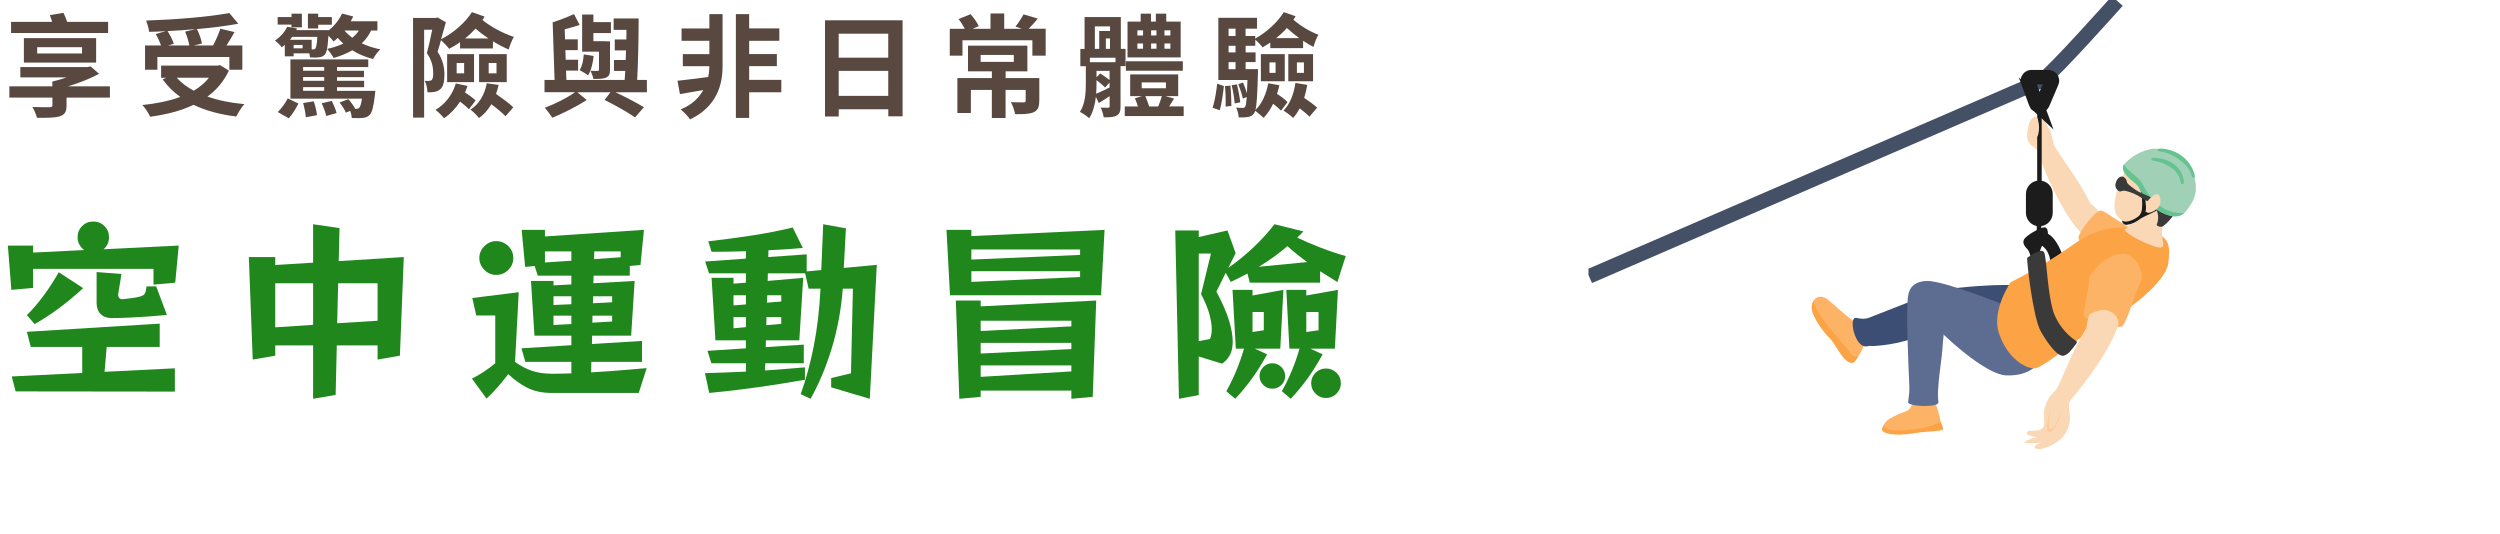 <?xml version="1.0" encoding="UTF-8"?>
<svg id="_圖層_1" data-name="圖層_1" xmlns="http://www.w3.org/2000/svg" width="515" height="110" xmlns:xlink="http://www.w3.org/1999/xlink" version="1.1" viewBox="0 0 515 110">
  <!-- Generator: Adobe Illustrator 30.0.0, SVG Export Plug-In . SVG Version: 2.1.1 Build 123)  -->
  <defs>
    <clipPath id="clippath">
      <rect x="327.22" width="125.14" height="92.49" fill="none"/>
    </clipPath>
    <clipPath id="clippath-1">
      <rect x="327.22" width="125.14" height="92.49" fill="none"/>
    </clipPath>
    <clipPath id="clippath-2">
      <rect x="421.69" y="84.18" width="2.97" height="4.93" fill="none"/>
    </clipPath>
  </defs>
  <g id="_グループ_6478" data-name="グループ_6478">
    <g clip-path="url(#clippath)">
      <g id="_グループ_6477" data-name="グループ_6477">
        <g id="_グループ_6476" data-name="グループ_6476">
          <g clip-path="url(#clippath-1)">
            <g id="_グループ_6475" data-name="グループ_6475">
              <path id="_パス_32364" data-name="パス_32364" d="M436.16.2s-12.96,14.57-15.54,16.38l-93.27,40.35" fill="none" stroke="#445066" stroke-miterlimit="10" stroke-width="3"/>
              <rect id="_長方形_6504" data-name="長方形_6504" x="419.57" y="45.05" width=".94" height="3.3" fill="#1c1c1c"/>
              <path id="_パス_32365" data-name="パス_32365" d="M418.51,50.01s3.9-.34,3.96,4.97l2.89-1.07s-1.55-5.57-4.16-5.98c-1.15-.3-2.32.4-2.62,1.55-.05.18-.07.36-.07.54" fill="#1c1c1c"/>
              <path id="_パス_32366" data-name="パス_32366" d="M384.36,70.1s-1.27,3.98-2.63,4.23-3.05-4.04-4.32-4.93-4.32-4.26-4.19-6.21,1.79-2.72,3.4-1.41,5.03,4.62,6,4.71,1.82,3.77,1.82,3.77" fill="#fdb365"/>
              <path id="_パス_32367" data-name="パス_32367" d="M381.27,72.86c-2.56-3.42-5.55-5.98-7.26-9.61-.3-.42-.41-.95-.3-1.45-.29.41-.46.9-.48,1.4-.13,1.95,2.53,5.38,3.66,6.44,1.3,1.22,2.98,5.53,4.84,5.09.37-.09.76-.83,1.09-1.31-.58.14-1.19-.08-1.56-.56" fill="#fca345"/>
              <path id="_パス_32368" data-name="パス_32368" d="M381.98,65.58c-.91.61.12,5.67,2.36,5.8.21.01.53-.13.75-.13.33,0,.65.05,1,.03,4.33-.26,8.56-1.42,12.42-3.43,5.98,1.77,17.24,3.59,20.8,1.54s4.42-4.77,4.22-6.04c-.05-.33-.5-.61-.73-.78-.55-.4-1.13-.76-1.73-1.09-1.53-.88-3.11-1.66-4.69-2.43-1.96-.95-15.28.31-16.9.77-.8.23-9.85,3.86-14.48,5.64-1.46.56-2.97-.26-3.01.11" fill="#3c4e74"/>
              <path id="_パス_32369" data-name="パス_32369" d="M393.77,82.44c.29.95-.21,1.96-1.15,2.29-1.65.64-5.4,1.95-4.32,3.62.68,1.06,4.01.91,6.56.43,1.47-.27,4.43-.03,4.75-.36.87-.89-1.21-6.25-1.21-6.25l-4.63.26Z" fill="#fdb365"/>
              <path id="_パス_32370" data-name="パス_32370" d="M389.19,88.53c-1.07-.31-1.21-.72-.86-1.42-.26.39-.85,1.15-.56,1.59.68,1.06,4.38.97,6.94.49,1.47-.28,5.18-.35,5.5-.68.24-.25-.2-.92-.45-1.66-3,1.86-9.51,1.99-10.58,1.68" fill="#fca345"/>
              <path id="_パス_32371" data-name="パス_32371" d="M397.83,57.98s-4.12-.78-4.74,2.8c-.5,2.89.02,13.65.24,19.07.05,1.27-.28,2.66-.25,3.17,1.24.85,5.83.79,6.21.01.08-.17-.15-1.2-.06-2.49.08-1.23.19-2.74.38-4.08.53-3.76.98-8.48.54-10.64-.05-2.78-.86-5.49-2.33-7.85" fill="#5c6d91"/>
              <path id="_パス_32372" data-name="パス_32372" d="M400.28,70.14c.13-1.44.09-2.89-.11-4.33-.02-1.75-.35-3.48-.98-5.12-1.7,1.24-2.36,3.47-1.61,5.44.5,1.44,1.9,2.88,2.71,4.01" fill="#5c6d91"/>
              <path id="_パス_32373" data-name="パス_32373" d="M413.75,63.16s-13.34-5.39-16.62-5.25c-2.93.12-4.76,2.31-.65,7.01s12.66,12.24,16.77,12.41,6.29-1.68,6.79-2.85-5.95-10.9-5.95-10.9" fill="#5c6d91"/>
              <path id="_パス_32374" data-name="パス_32374" d="M432.91,44.1c-.72-.82-1.5-1.58-2.35-2.26-2.31-4.99-7.5-11.34-7.52-12.26-.27-1.62-1.09-3.1-2.33-4.18-.27-.22-.55-.41-.86-.58-.28-.21-.6-.38-.93-.5-.55-.07-.83,1.01-.95,1.43-.27.75-.4,1.55-.39,2.35.02.61.25,1.19.64,1.66.39.45,1.09.64,1.36,1.18.33.65,3.5,10.03,8.05,15.86.57.73,4.82,5.14,5.79,5.04,1.3-.13-.7-5.17-.5-7.75" fill="#fbd8b5"/>
              <path id="_パス_32375" data-name="パス_32375" d="M420.59,25.47c-.02-.17-.02-.33,0-.5,0-.13.08-.24.19-.3.17-.04.34.04.44.18.09.12.15.25.2.39.17.42.37.82.61,1.21.18.27.35.55.49.85.3.95.28,1.96-.05,2.9" fill="#fbd8b5"/>
              <path id="_パス_32376" data-name="パス_32376" d="M441.62,50.81s-1.45-3.6-2.48-3.78-5.15-3.32-6.25-3.65-4.82,4.62-4.74,5.63,5.08,5.92,6.76,7.83c.87.99,3.3,1.32,5.19.37,1.74-.88,2.4-2.84,1.53-6.4" fill="#fdb365"/>
              <path id="_パス_32377" data-name="パス_32377" d="M438.79,46.97c-.36,0-5.55-1.07-11.55,3.31-4.15,2.95-8.52,5.58-13.07,7.88,0,0-3.93,5.76-2.42,10.39,1.69,5.17,5.37,7.34,7.34,7.34s11.64-8.51,15.31-10.03,11.82-7.79,12.27-11.64.18-5.37-3.4-6.45-4.48-.81-4.48-.81" fill="#fca345"/>
              <path id="_パス_32378" data-name="パス_32378" d="M418.34,53.2c-.06-.61-.25-1.2-.56-1.72-.42-.46-1.3-1.26-.84-2.14s3.26-2.42,4.14-2.51.84,1.35.74,1.91-1.86,2.19-1.58,3.77-1.91.7-1.91.7" fill="#1c1c1c"/>
              <path id="_パス_32379" data-name="パス_32379" d="M425.16,73.27c.6-.22,1.12-.61,1.49-1.13.24-.27.46-.55.67-.85.2-.21.37-.45.51-.7.07-.26-.17-.36-.34-.48-1.98-1.38-3.51-3.32-4.39-5.57-1.29-3.55-1.49-11.44-2-12.54s-3.3.97-3.49,1.1,1.16,12.41,2.84,15.26,3.49,5.17,4.72,4.91" fill="#3a3a3a"/>
              <path id="_パス_32380" data-name="パス_32380" d="M438.95,41.8s.38,4.89-1.07,5.33,6.2,4.32,7.39,3.82-.95-2.01.87-6.8l-7.2-2.35Z" fill="#fbd8b5"/>
              <path id="_パス_32381" data-name="パス_32381" d="M438.17,34.46s-3.86,6.93-2.14,9.85,9.54,3.34,11.52-.16-9.39-9.7-9.39-9.7" fill="#fbd8b5"/>
              <path id="_パス_32382" data-name="パス_32382" d="M447.93,43.99c1.33-2.34-3.72-5.73-6.95-7.82-.45.54-.79,1.07-.54,1.44,1.44,2.87,5.24,5.16,3.83,8.74.32.37.86.48,1.3.26.95-.71,1.76-1.6,2.36-2.62" fill="#3a3a3a"/>
              <path id="_パス_32383" data-name="パス_32383" d="M440.71,44.4c.32-.41.51-.92.54-1.44.12-1.39,0-2.8-.37-4.15.14-.2.66-.05.84.13s.13,1.03.15,1.27c.06.67.11,1.34.17,2.01.08.5.05,1.01-.09,1.49,1.25-.39,2.4-1.03,3.4-1.88.07-.05.16-.03.2.04,0,0,0,0,0,0,.1.17.14.38.1.58-.15.1-.29.2-.44.31-.38.27-.78.52-1.19.75-1.12.6-2.03.92-3.12,1.55-.79.66-1.74,1.1-2.76,1.25-.6.1-1.12-.59-.94-.86.99.69,3.09-.59,3.52-1.07" fill="#1c1c1c"/>
              <path id="_パス_32384" data-name="パス_32384" d="M437.77,33.62c1.51-1.56,3.48-2.61,5.62-2.98,3.42-.2,6.65,1.63,8.21,4.68,1.59,3.62.29,5.96-.37,6.9s-1.6,3.32-5.09,1.92c-4.68-1.87-4.74-5.18-6.28-6.39s-3.42-2.87-2.09-4.13" fill="#a0d1b6"/>
              <path id="_パス_32385" data-name="パス_32385" d="M441.34,37.85c-.83-1.45-2.95-2.52-3.81-3.95-.82,1.22.9,2.73,2.33,3.85,1.54,1.21,1.61,4.52,6.28,6.39,1.91.76,3.05.4,3.8-.24-4.09.17-6.77-2.38-8.61-6.05" fill="#64c38e"/>
              <path id="_パス_32386" data-name="パス_32386" d="M432.84,54.1s-2.79,2.7-2.56,3.73-1.14,6.03-1.02,7.16,6.94,2.73,7.85,2.27,2.73-6.94,3.87-9.21c.59-1.18-.02-3.56-1.61-4.94-1.47-1.28-3.54-1.15-6.51.99" fill="#fdb365"/>
              <path id="_パス_32387" data-name="パス_32387" d="M419.44,21.3l-1.64-4.45c-.14-.37.05-.77.42-.91.08-.03.16-.04.24-.04h3.53c.39,0,.71.32.71.71,0,.09-.02.19-.06.27l-1.89,4.45c-.15.36-.57.53-.93.37-.18-.08-.32-.22-.39-.41Z" fill="none" stroke="#1c1c1c" stroke-miterlimit="10" stroke-width="3"/>
              <path id="_長方形_6505" data-name="長方形_6505" d="M420.1,38.69h0c.7,0,1.26.56,1.26,1.26v3.9c0,.7-.56,1.26-1.26,1.26h0c-.7,0-1.26-.56-1.26-1.26v-3.9c0-.7.56-1.26,1.26-1.26Z" fill="none" stroke="#1c1c1c" stroke-miterlimit="10" stroke-width="3"/>
              <path id="_パス_32388" data-name="パス_32388" d="M430.45,64.77c-.36.9-.58,1.86-.65,2.83-3.01,4.6-5.65,12.36-6.42,12.87-1.23,1.09-2.05,2.57-2.31,4.19-.23,1.51.53,3.09-.61,3.76s-2.86-.11-2.93.77c-.04.44,1.03.79,2.12.83,0,0-3.43.9-2.37,1.21,1.05.15,2.12.12,3.16-.09,0,0-2.15.85-.98,1.28s3.9-.89,5.09-2c1.17-1.14,1.85-2.7,1.88-4.33-.12-1.21-.43-2.77-.05-3.4s7.35-8.45,9.89-15.4c.75-2.04-1.9-4.9-5.81-2.51" fill="#fbd8b5"/>
              <g id="_グループ_6474" data-name="グループ_6474" opacity=".64">
                <g id="_グループ_6473" data-name="グループ_6473">
                  <g clip-path="url(#clippath-2)">
                    <g id="_マスクグループ_6472" data-name="マスクグループ_6472" isolation="isolate">
                      <path id="_パス_32389" data-name="パス_32389" d="M422.51,84.18s-1.43,4.06-.5,4.86c.66.57,2.2-2.15,2.66-4.22" fill="#fcc48c"/>
                    </g>
                  </g>
                </g>
              </g>
              <path id="_パス_32390" data-name="パス_32390" d="M422.51,84.18s-.83,3.53-.24,4.16,1.82-2.16,2.4-3.53" fill="#fbd8b5"/>
              <path id="_パス_32391" data-name="パス_32391" d="M437.74,37.11c.11-.02.2.1.25.2.11.23.26.44.43.63.16.16.34.31.52.44l.37.28c.41.32.83.6,1.28.86.63.33,2.07.9,2.26,1.01.13.08.28.26.24.4-.03.08-.08.15-.14.21l-.24.26s-.05.05-.08.07c-.05.01-.1.01-.15,0-.54-.2-1.05-.47-1.5-.83-.86-.56-1.81-.98-2.8-1.24-.31-.11-.64-.14-.97-.1-.24.05-.35.18-.62.12-.68-.31-1-1.09-.73-1.78.2-.84.86-1.4,1.47-1.25.68.31,1,1.09.73,1.78-.1.57-.5,1.05-1.05,1.24-.04,0-.08,0-.11.01-.06,0-.12,0-.18,0" fill="#3a3a3a"/>
              <path id="_パス_32392" data-name="パス_32392" d="M442.33,41.49s2.64-3.34,2.73.03c.04,1.8-2.96,2.89-2.89,2.01-.07-.68-.02-1.38.16-2.04" fill="#fbd8b5"/>
              <path id="_パス_32393" data-name="パス_32393" d="M420.59,38.56h-.93v-16.71c.01-.16.13-.3.29-.33.31-.09.64.08.64.33v16.71Z" fill="#1c1c1c"/>
              <path id="_パス_32394" data-name="パス_32394" d="M418.97,24.1c.13-.1.3-.14.46-.09.25.09.34.39.39.65.28,1.01.3,2.09.04,3.11-.12.34-.36.7-.73.72-.29-.02-.55-.16-.74-.39-.36-.28-.56-.71-.54-1.16-.07-.55,0-1.11.22-1.62.21-.47.52-.88.9-1.22" fill="#fbd8b5"/>
              <path id="_パス_32395" data-name="パス_32395" d="M449.24,37.64c0,.18.16.32.34.31.05,0,.09-.01.13-.03.46-.15.09-5.03-5.82-5.42-.07,0-.14,0-.21.01-.12,0-.23.03-.34.06-.12.04-.19.18-.14.3,0,.03.02.05.04.08.11.13.41.13.58.18.36.1.87.18,1.22.3.85.29,1.66.7,2.39,1.23.78.56,1.36,1.36,1.67,2.26.07.24.12.48.16.73" fill="#64c38e"/>
              <path id="_パス_32396" data-name="パス_32396" d="M451.47,36.15s.15.6.58.46c.46-.15-.95-5.62-6.85-6.01-.07,0-.14,0-.21.01-.12,0-.23.03-.34.06-.12.04-.19.18-.14.3,0,.03.02.05.04.08.11.13.41.13.58.18.36.1.87.18,1.22.3.85.29,1.66.7,2.39,1.23.96.61,1.77,1.43,2.36,2.4.15.32.28.65.38.99" fill="#64c38e"/>
            </g>
          </g>
        </g>
      </g>
    </g>
  </g>
  <g>
    <path d="M22.63,20.11h-8.92v1.63c0,1.36-.41,1.91-1.49,2.25-1.08.3-2.6.28-4.6.28-.18-.69-.57-1.61-.94-2.23,1.33.05,3.13.05,3.52.05.46-.02.6-.11.6-.46v-1.52H1.93v-2.32h8.85v-.97h.02l-.02-.02c.97-.21,1.95-.51,2.9-.85H4.19v-2.14h13.89l.58-.14,1.75,1.54c-1.86.99-4.09,1.89-6.42,2.58h8.65v2.32ZM22.26,6.8H2.28v-2.3h8.46c-.14-.48-.3-.97-.48-1.38l2.81-.48c.3.57.55,1.24.76,1.86h8.44v2.3ZM4.92,12.89v-5.04h14.88v5.04H4.92ZM7.66,11.01h9.24v-1.29H7.66v1.29Z" fill="#58483f"/>
    <path d="M47.15,14.53c-1.04,2.25-2.55,4-4.42,5.36,2.21.78,4.78,1.31,7.61,1.56-.58.62-1.31,1.82-1.68,2.55-3.33-.41-6.3-1.2-8.78-2.41-2.64,1.26-5.7,2.02-8.95,2.46-.28-.64-1.03-1.86-1.61-2.41,2.87-.3,5.54-.83,7.82-1.68-1.4-.99-2.62-2.21-3.63-3.61l.76-.32h-1.08v-2.51h11.61l.51-.11,1.84,1.13ZM32.43,14.36h-2.55v-4.99h3.29c-.23-.71-.67-1.63-1.08-2.37l2.05-.58c-1.15.07-2.32.12-3.43.14-.05-.69-.37-1.72-.62-2.32,6.05-.21,12.97-.76,17.15-1.56l1.84,2.21c-2.48.46-5.45.83-8.51,1.1.46.92.9,2.14,1.03,2.97l-1.7.41h4c.55-1.06,1.15-2.41,1.49-3.45l2.92.69c-.53.97-1.13,1.91-1.66,2.76h3.27v4.99h-2.67v-2.62h-14.83v2.62ZM40.41,5.99c-1.93.18-3.93.32-5.89.41.53.85,1.06,1.89,1.29,2.62l-1.2.34h4.39c-.14-.8-.48-1.95-.87-2.85l2.28-.53ZM36.41,16.02c.94,1.04,2.12,1.91,3.5,2.67,1.22-.74,2.3-1.61,3.13-2.67h-6.62Z" fill="#58483f"/>
    <path d="M76.45,6.29c-.48,1.01-1.15,1.91-1.93,2.64,1.15.53,2.46.97,3.82,1.24-.53.46-1.17,1.38-1.49,1.98-1.56-.39-3.01-.99-4.28-1.79-1.15.67-2.44,1.17-3.84,1.59-.25-.48-.92-1.45-1.36-1.89-.11.58-.25.94-.44,1.17-.35.39-.76.53-1.22.57-.39.07-1.13.09-1.86.02,0-.23-.07-.53-.14-.83h-3.22v.62h-1.82v-2.37c-.21.18-.41.34-.62.51-.32-.44-.97-1.13-1.43-1.38,1.24-.83,2.07-1.86,2.55-2.85l2.02.34-.16.35h6.69v.05c1.15-.94,2.16-2.18,2.74-3.47l2.3.6c-.16.34-.32.67-.51.99h5.5v1.91h-1.31ZM60.05,5.07h-2.85v-1.56h2.85v-.69h2.14v2.81h-2.14v-.55ZM57.22,23.08c.78-.74,1.59-1.89,2.05-2.81l2.21,1.06c-.51,1.01-1.22,2.21-2,3.04l-2.25-1.29ZM64.47,10.18c.23,0,.39-.02.51-.21.16-.21.3-.85.39-2.37h-5.17c-.14.21-.3.41-.46.6h4.46v1.98h.28ZM77.32,18.71s-.05.6-.09.87c-.28,2.41-.58,3.59-1.08,4.09-.39.41-.85.55-1.4.62-.48.05-1.33.07-2.28.02-.02-.44-.14-.99-.32-1.47l-.9.37c-.23-.6-.8-1.47-1.31-2.09l1.82-.69c.55.62,1.13,1.4,1.4,1.98h-.02.28c.25,0,.41-.02.57-.18.21-.23.41-.78.58-1.91h-14.74v-8.09h16.03v1.59h-6.44v.76h5.56v1.31h-5.56v.76h5.59v1.31h-5.59v.76h7.91ZM62.33,9.26h-1.84v.69h1.84v-.69ZM62.44,13.81v.76h4.35v-.76h-4.35ZM66.79,15.88h-4.35v.76h4.35v-.76ZM62.44,18.71h4.35v-.76h-4.35v.76ZM64.63,20.87c.32.9.58,2.07.67,2.85l-2.3.44c-.05-.81-.3-2.02-.55-2.94l2.18-.35ZM65.55,5.86h-2.12v-3.04h2.12v.69h2.81v1.59h-2.81v.76ZM68.33,20.78c.41.78.83,1.82,1.01,2.51l-2.14.6c-.14-.71-.55-1.79-.92-2.62l2.05-.48ZM70.72,8.98c-.41-.37-.8-.76-1.15-1.17-.28.28-.57.51-.85.74-.23-.3-.64-.78-1.06-1.2-.09,1.22-.16,2.12-.3,2.74,1.22-.28,2.35-.64,3.36-1.1ZM70.97,6.29c.44.55.99,1.03,1.59,1.49.55-.44,1.01-.92,1.36-1.49h-2.94Z" fill="#58483f"/>
    <path d="M94.8,8.66c-.71.53-1.49.99-2.28,1.4-.34-.48-1.13-1.31-1.68-1.79-.25.87-.46,1.68-.69,2.39,1.15,1.77,1.4,3.4,1.4,4.76,0,1.49-.25,2.48-.92,3.01-.32.28-.74.44-1.22.51-.37.07-.87.07-1.36.07,0-.67-.21-1.68-.55-2.37.34.05.62.05.87.02.18,0,.39-.05.55-.18.25-.21.32-.71.32-1.38,0-1.08-.18-2.58-1.31-4.16.39-1.4.8-3.29,1.1-4.81h-1.66v18.1h-2.28V3.69h4.69l.37-.09,1.7.99c-.3,1.08-.64,2.3-.99,3.5,2.64-1.36,5.04-3.5,6.35-5.59l2.62.92c-.14.23-.3.48-.44.71,1.7,1.38,4.21,2.74,6.46,3.47-.41.69-.87,1.89-1.06,2.6-1.06-.46-2.18-1.03-3.24-1.7l-.02,1.49h-6.76v-1.33ZM96.3,17.68c-.14.46-.32.92-.51,1.36.8.53,1.7,1.17,2.18,1.66l-1.38,1.82c-.39-.46-1.1-1.06-1.82-1.59-.9,1.4-2,2.55-3.29,3.43-.37-.46-1.24-1.36-1.77-1.72,2.02-1.2,3.5-3.13,4.19-5.45l2.39.51ZM92.11,11.15h5.54v5.77h-5.54v-5.77ZM94.07,15.1h1.54v-2.12h-1.54v2.12ZM100.64,7.93c-.97-.64-1.89-1.33-2.67-2.05-.67.74-1.4,1.43-2.18,2.05h4.85ZM102.71,17.49c-.14.64-.3,1.27-.53,1.86,1.29.9,2.78,1.98,3.56,2.76l-1.61,1.84c-.64-.69-1.77-1.63-2.92-2.48-.67,1.15-1.52,2.12-2.53,2.85-.35-.46-1.24-1.38-1.77-1.72,1.82-1.17,2.92-3.1,3.36-5.45l2.44.34ZM98.69,11.15h5.7v5.77h-5.7v-5.77ZM100.67,15.1h1.61v-2.12h-1.61v2.12Z" fill="#58483f"/>
    <path d="M133.26,19.01h-6.48c2.16,1.01,4.46,2.21,5.86,3.08l-1.82,2.09c-1.47-1.01-4-2.48-6.28-3.59l1.22-1.59h-6.83l1.93,1.59c-1.98,1.31-4.83,2.74-7.08,3.66-.37-.57-1.04-1.47-1.54-2.05,2.02-.76,4.67-2.07,6.21-3.2h-6.28v-2.53h2.07l-.39-11.87c1.45-.46,3.22-1.15,4.39-1.7l1.17,2.23c-.97.35-2.05.62-3.08.9l.07,2.07h2.62v2.23h-2.55l.07,1.98h2.55v2.23h-2.48l.07,1.93h12c.05-.6.07-1.2.12-1.86h-2.32v-2.25h2.41c.02-.64.05-1.31.07-1.98h-2.32v-2.25h2.39c0-.67,0-1.31.02-1.98h-2.64v-2.35h5.15c0,4.09-.11,9.22-.3,12.67h2v2.53ZM122.29,11.54c-.16,1.52-.53,3.01-1.15,3.98-.37-.3-1.27-.83-1.75-1.08.58-.85.76-2.02.87-3.24l2.02.34ZM123.39,10.64h-3.47V3h2.32v1.56h3.61v2.25h-3.61v1.68h2.55v.02h.87v5.84c0,.94-.18,1.33-.8,1.63-.6.28-1.49.28-2.62.28-.09-.53-.37-1.2-.6-1.68.6.05,1.26.05,1.47.02.21,0,.28-.05.28-.25v-3.73Z" fill="#58483f"/>
    <path d="M146.14,2.91h2.71v10.72c0,3.75-1.13,8.3-6.69,10.97-.44-.67-1.31-1.54-1.95-2.07,2.32-.9,3.77-2.39,4.67-3.98l-4.81.83-.51-2.74c1.63-.18,3.93-.46,6.32-.78.18-.8.25-1.56.25-2.21v-.02h-5.47v-2.48h5.47v-2.74h-5.73v-2.55h5.73v-2.94ZM160.95,19.01h-6.62v5.29h-2.74V2.91h2.74v2.94h6.21v2.55h-6.21v2.74h5.7v2.48h-5.7v2.83h6.62v2.55Z" fill="#58483f"/>
    <path d="M185.93,4.18v19.78h-2.94v-1.45h-10.21v1.49h-2.83V4.18h15.98ZM172.77,6.94v4.94h10.21v-4.94h-10.21ZM182.98,19.75v-5.15h-10.21v5.15h10.21Z" fill="#58483f"/>
    <path d="M215.41,5.93v5.54h-2.74v-3.17h-14.4v3.17h-2.62v-5.54h3.1c-.35-.67-.83-1.43-1.29-2l2.48-1.01c.67.76,1.38,1.77,1.68,2.46l-1.24.55h3.66v-3.15h2.83v3.15h3.61l-1.29-.46c.57-.69,1.26-1.75,1.66-2.51l2.94.87c-.67.8-1.31,1.52-1.88,2.09h3.5ZM214.08,20.78c0,1.26-.25,1.93-1.17,2.35-.9.39-2.16.39-3.79.39-.14-.76-.51-1.79-.87-2.48,1.03.05,2.25.05,2.58.05.35,0,.46-.09.46-.34v-2.23h-4.14v5.79h-2.83v-5.79h-4.32v4.76h-2.78v-7.2h7.11v-1.38h-4.92v-5.29h12.23v5.29h-4.48v1.38h6.94v4.71ZM202.01,12.75h6.83v-1.43h-6.83v1.43Z" fill="#58483f"/>
    <path d="M230.83,13.63v8.28c0,.99-.16,1.54-.8,1.89-.6.35-1.45.37-2.67.37-.07-.58-.34-1.45-.62-2,.64.02,1.33.02,1.54.02.23,0,.3-.09.3-.3v-2.09c-.76.51-1.49.99-2.23,1.43l-.6-1.29c-.18,1.56-.58,3.22-1.38,4.42-.39-.39-1.4-1.08-1.91-1.31,1.13-1.72,1.22-4.05,1.22-5.89v-3.52h-1.13v-3.56h.87V3.51h7.47v6.55h.97v3.56h-1.03ZM229.79,11.9h-5.27v.92h5.27v-.92ZM225.54,10.06h.9v-3.68h2.23v-.94h-3.13v4.62ZM225.88,17.19c0,.67-.02,1.36-.07,2.12.78-.32,1.72-.78,2.76-1.29v-1.01l-.92,1.01c-.39-.39-1.1-1.01-1.77-1.52v.69ZM225.88,15.91l.78-.78c.67.44,1.4.94,1.91,1.36v-1.89h-2.69v1.31ZM228.66,10.06v-2.14h-.85v2.14h.85ZM243.84,21.93v1.98h-12.14v-1.98h2.71c-.18-.58-.39-1.17-.62-1.68l1.45-.44h-2.42v-4.48h9.89v4.48h-2.62l1.77.48c-.37.57-.69,1.13-1.01,1.63h2.99ZM243.66,14.57h-11.73v-1.95h11.73v1.95ZM243.22,11.83h-10.95v-7.38h2.71v-1.63h2.12v1.63h1.01v-1.63h2.14v1.63h2.97v7.38ZM234.3,7.31h1.17v-1.06h-1.17v1.06ZM234.3,10.04h1.17v-1.08h-1.17v1.08ZM235.19,18.18h4.99v-1.2h-4.99v1.2ZM235.95,19.81c.28.69.57,1.47.78,2.12h1.86c.28-.69.57-1.47.76-2.12h-3.4ZM238.23,7.31v-1.06h-1.1v1.06h1.1ZM237.13,8.96v1.08h1.1v-1.08h-1.1ZM241.1,6.25h-1.22v1.06h1.22v-1.06ZM241.1,8.96h-1.22v1.08h1.22v-1.08Z" fill="#58483f"/>
    <path d="M249.8,22.21c.44-1.33.78-3.45.94-4.97l1.38.48c-.16,1.52-.46,3.7-.85,4.99l-1.47-.51ZM263.55,17.58c-.14.6-.3,1.2-.48,1.77.83.51,1.7,1.17,2.16,1.68l-1.33,1.77c-.37-.39-.99-.94-1.63-1.43-.55,1.15-1.22,2.14-1.98,2.92-.35-.39-1.2-1.08-1.72-1.47-.07.23-.14.39-.23.51-.35.51-.74.69-1.26.76-.46.09-1.17.12-1.91.09-.02-.62-.25-1.47-.53-2.02.57.07,1.06.07,1.29.07.25,0,.41-.02.58-.25.14-.23.23-.78.32-1.98l-.81.3c-.16-.83-.57-2.05-.92-2.97l.97-.32c.28.67.6,1.52.8,2.21.05-.74.07-1.63.11-2.74h-6V3.67h7.96v2.23h-2.35v1.52h1.98v.53c2.44-1.36,4.67-3.45,5.89-5.45l2.44.85c-.14.25-.3.48-.46.71,1.38,1.22,3.38,2.44,5.15,3.1-.39.62-.85,1.84-1.01,2.51-.71-.35-1.43-.78-2.14-1.27v1.52h-6.76v-1.15c-.53.34-1.04.67-1.59.99-.32-.44-1.01-1.17-1.49-1.59l-.02,1.26h-1.98v1.36h2.05v2h-2.05v1.45h2.55s0,.6-.02.87c-.11,4.28-.23,6.48-.51,7.54,1.36-1.29,2.23-3.29,2.64-5.5l2.3.41ZM253.46,17.63c.14,1.33.21,3.04.21,4.19l-1.2.14c.05-1.15,0-2.9-.12-4.23l1.1-.09ZM253.09,5.9v1.52h1.43v-1.52h-1.43ZM254.52,9.44h-1.43v1.36h1.43v-1.36ZM253.09,14.25h1.43v-1.45h-1.43v1.45ZM254.82,17.38c.28,1.2.58,2.71.67,3.7l-1.15.23c-.07-1.01-.32-2.58-.62-3.75l1.1-.18ZM259.74,11.15h4.92v5.59h-4.92v-5.59ZM261.51,15.01h1.26v-2.16h-1.26v2.16ZM267.65,7.86c-.9-.67-1.77-1.36-2.55-2.09-.67.76-1.42,1.45-2.23,2.09h4.78ZM269.3,17.49c-.16.92-.37,1.82-.64,2.67.97.64,2.07,1.45,2.67,2.02l-1.59,1.86c-.44-.48-1.22-1.13-2-1.72-.39.74-.85,1.43-1.36,1.98-.39-.41-1.4-1.17-1.98-1.52,1.33-1.31,2.12-3.4,2.46-5.7l2.44.41ZM265.39,11.15h5.1v5.59h-5.1v-5.59ZM267.16,15.01h1.45v-2.16h-1.45v2.16Z" fill="#58483f"/>
  </g>
  <g>
    <path d="M31.62,58.63v-3.24H6.82v3.92l-4.48.4-.72-9.12h5.2v1.44l10.52-.52c-.4-.29-.73-.67-.98-1.12-.25-.45-.38-.96-.38-1.52,0-.91.31-1.67.94-2.3s1.39-.94,2.3-.94,1.67.31,2.3.94.94,1.39.94,2.3c0,.51-.1.97-.3,1.4-.2.43-.47.79-.82,1.08l15.48-.76-.72,7.64-4.48.4ZM3.22,80.63l-.8-3.08,14.52-.72v-5.36H6.34l-.8-3.12,27.36-1.68v4.8h-10.92l-.44,5.12,14.48-.72v4.8l-32.8-.04ZM5.54,64.92c2.37-2.37,4.56-5.32,6.56-8.84l5.04,3.28c-1.71,1.55-3.37,2.93-5,4.14-1.63,1.21-3.29,2.3-5,3.26l-1.6-1.84ZM34.38,64.88c-1.44.13-2.73.24-3.88.32s-2.38.15-3.7.22-2.59.1-3.82.1c-.93,0-1.68-.27-2.24-.82-.56-.55-.84-1.31-.84-2.3v-6.36l5.12.4-.68,4.2v.12c0,.24.08.45.24.62.16.17.35.26.56.26h.12c1.17-.13,2.08-.25,2.72-.36.64-.11,1.11-.24,1.4-.4.29-.16.49-.39.58-.68.09-.29.17-.69.22-1.2h2l2.2,5.88Z" fill="#20871d"/>
    <path d="M77.78,74.07v-2.92h-8.4l-.24,10.2-4.64.8v-11h-7.8v2.12l-4.64.8-.8-21.12h5.44v1.64l7.8-.48v-7.92l5.44.8-.16,6.8,13.4-.84-.8,20.32-4.6.8ZM64.5,58.35h-7.8v9.08l7.8-.52v-8.56ZM77.78,58.35h-8.12l-.2,8.24,8.32-.52v-7.72Z" fill="#20871d"/>
    <path d="M113.74,80.95c-2.03,0-3.74-.36-5.14-1.08-1.4-.72-2.7-1.65-3.9-2.8-.56.75-1.23,1.58-2.02,2.5s-1.61,1.77-2.46,2.54l-3-4.12c1.63-.8,3.23-1.85,4.8-3.16v-9.84h-3.92l-.8-3.6,9.56-1.2-.76,14.36c1.09.8,2.24,1.41,3.44,1.82s2.6.62,4.2.62c.61,0,1.25,0,1.92-.02.67-.01,1.35-.03,2.04-.06v-2.36h-9.48l-.8-2.8,10.28-.64v-1.96h-7.6l-.72-11.28h4.64v.92l3.68-.2v-1.8h-6.92l-.64-2-1.96.2-.72-7.64h4.8v1.36l20.4-1.36-.72,7.24-2.2.2v2h-7.44l-.08,1.56,8.52-.48-.72,11.28h-8.04l-.04,1.72,10.32-.64v4.32h-10.44l-.04,2.16c1.47-.08,2.89-.17,4.26-.28,1.37-.11,2.6-.21,3.68-.3s2.25-.19,3.5-.3l-1.64,5.12h-17.84ZM105.74,53.15c0,.96-.35,1.78-1.04,2.46-.69.68-1.52,1.02-2.48,1.02s-1.75-.35-2.44-1.04c-.69-.69-1.04-1.51-1.04-2.44s.35-1.75,1.04-2.44c.69-.69,1.51-1.04,2.44-1.04s1.79.34,2.48,1.02c.69.68,1.04,1.5,1.04,2.46ZM117.7,51.79h-5.44v2.28l5.44-.36v-1.92ZM117.7,61.03h-3.68v1.8l3.68-.16v-1.64ZM117.7,65.03h-3.68v1.92l3.68-.2v-1.72ZM126.1,65.03h-4.04l-.04,1.44,4.08-.24v-1.2ZM126.1,61.03h-3.92l-.04,1.44,3.96-.2v-1.24ZM127.86,51.79h-5.44l-.04,1.6,5.48-.4v-1.2Z" fill="#20871d"/>
    <path d="M171.22,79.79v-1.92l4.08-.96.4-17.44h-2.08c-.35,4.35-1.11,8.44-2.28,12.28-1.17,3.84-2.63,7.31-4.36,10.4l-2.04-.96c1.09-3.01,1.99-6.32,2.7-9.92.71-3.6,1.17-7.53,1.38-11.8h-2.44l-.72-3.16h-7.68l-.04,1.56,7.32-.64-.8,12.88h-6.88l-.04,1.4,7.84-.52v3.84h-7.92l-.08,1.48c1.39-.08,2.77-.18,4.14-.3s2.74-.23,4.1-.34v2.56c-3.15.56-6.44,1.08-9.88,1.56-3.44.48-6.72.87-9.84,1.16l-.88-4.08c1.39-.05,2.78-.1,4.18-.14,1.4-.04,2.82-.1,4.26-.18v-1.72h-7.12l-.8-2.56,7.92-.52v-1.64h-6.28l-.8-12.88h4.52v1.2l2.56-.2v-1.92h-7.6l-.8-2.44,8.4-.6v-1.52c-2.43.08-4.79.12-7.08.12l-.68-2.16c3.04-.35,6.03-.75,8.98-1.2,2.95-.45,5.75-1,8.42-1.64l2.08,4.2c-1.12.11-2.27.2-3.46.28s-2.39.15-3.62.2l-.04,1.4,7.92-.56v3.52l3-.28.4-9.44,4.68.84-.44,8.16,6.8-.64-1.44,27.6-7.96-2.36ZM153.66,60.83h-2.56v2.08l2.56-.2v-1.88ZM153.66,65.31h-2.56v2.32l2.56-.24v-2.08ZM160.94,65.31h-3.04l-.04,1.68,3.08-.28v-1.4ZM160.94,60.83h-2.88l-.08,1.52,2.96-.24v-1.28Z" fill="#20871d"/>
    <path d="M195.7,60.83l-.72-13.48h5.12v1.28l27.44-1.28-.72,13.48h-31.12ZM220.7,82.15v-1.68h-18.68v1.28l-4.4.4-.72-20.24h5.12v1.2l23.8-1.2-.72,19.84-4.4.4ZM222.5,51.39h-22.4v2.08l22.4-.96v-1.12ZM222.5,55.87h-22.4v2.2l22.4-1v-1.2ZM220.7,66.07h-18.68v2.12l18.68-.96v-1.16ZM220.7,70.63h-18.68v2.2l18.68-.92v-1.28ZM220.7,75.27h-18.68v2.36l18.68-1.12v-1.24Z" fill="#20871d"/>
    <path d="M257.46,58.23l-.48-1.88c-.56.29-1.13.59-1.7.88-.57.29-1.15.57-1.74.84l-1.04-1.88-1.92,3.88c1.25,2.35,2.13,4.35,2.62,6.02.49,1.67.74,3.09.74,4.26s-.22,2.2-.66,2.92c-.44.72-.95,1.27-1.54,1.64l-4.8-1.48v7.96l-4.08.76-.76-34.68h4.84v1.36l5.92-1.36,1.68,4.68-1.52,3.04c1.89-1.33,3.65-2.77,5.28-4.32,1.63-1.55,3.04-3.11,4.24-4.68l5.96,1.48c-.19.21-.39.43-.62.64-.23.21-.45.43-.66.64,1.44.69,3.04,1.38,4.8,2.06,1.76.68,3.49,1.26,5.2,1.74l-1.72,5.36c-.59-.37-1.18-.75-1.78-1.12-.6-.37-1.19-.75-1.78-1.12v2.36h-14.48ZM249.26,69.83c.11-.24.19-.53.26-.88.07-.35.1-.73.1-1.16,0-.8-.15-1.79-.46-2.98-.31-1.19-.89-2.59-1.74-4.22l2.04-8.36h-2.52v18.04l2.32-.44ZM252.62,80.59c1.52-2.69,2.73-5.61,3.64-8.76h-1.68l-.68-12.12h4.12v1.16l6.36-1.16-.64,12.12h-5.24l2.52,1.16c-.99,1.81-2.01,3.46-3.08,4.94s-2.23,2.89-3.48,4.22l-1.84-1.56ZM260.34,64.27h-2.32v4.12l2.32-.36v-3.76ZM269.26,53.99c-.72-.53-1.42-1.07-2.1-1.62-.68-.55-1.33-1.1-1.94-1.66-.91.77-1.85,1.51-2.84,2.22-.99.71-2,1.38-3.04,2.02l9.92-.96ZM264.74,77.47c0,.72-.26,1.33-.78,1.84-.52.51-1.14.76-1.86.76s-1.34-.25-1.86-.76c-.52-.51-.78-1.12-.78-1.84s.26-1.34.78-1.86c.52-.52,1.14-.78,1.86-.78s1.34.26,1.86.78c.52.52.78,1.14.78,1.86ZM264.06,80.59c1.52-2.69,2.73-5.61,3.64-8.76h-2.08l-.64-12.12h4.12v1.16l6.52-1.16-.64,12.12h-5.04l2.52,1.16c-.99,1.81-2.01,3.46-3.08,4.94-1.07,1.48-2.23,2.89-3.48,4.22l-1.84-1.56ZM271.62,64.27h-2.52v4.12l2.52-.36v-3.76ZM276.22,78.95c0,.83-.3,1.54-.9,2.14s-1.33.9-2.18.9-1.54-.3-2.14-.9-.9-1.31-.9-2.14.3-1.57.9-2.16c.6-.59,1.31-.88,2.14-.88s1.58.29,2.18.88c.6.59.9,1.31.9,2.16Z" fill="#20871d"/>
  </g>
</svg>